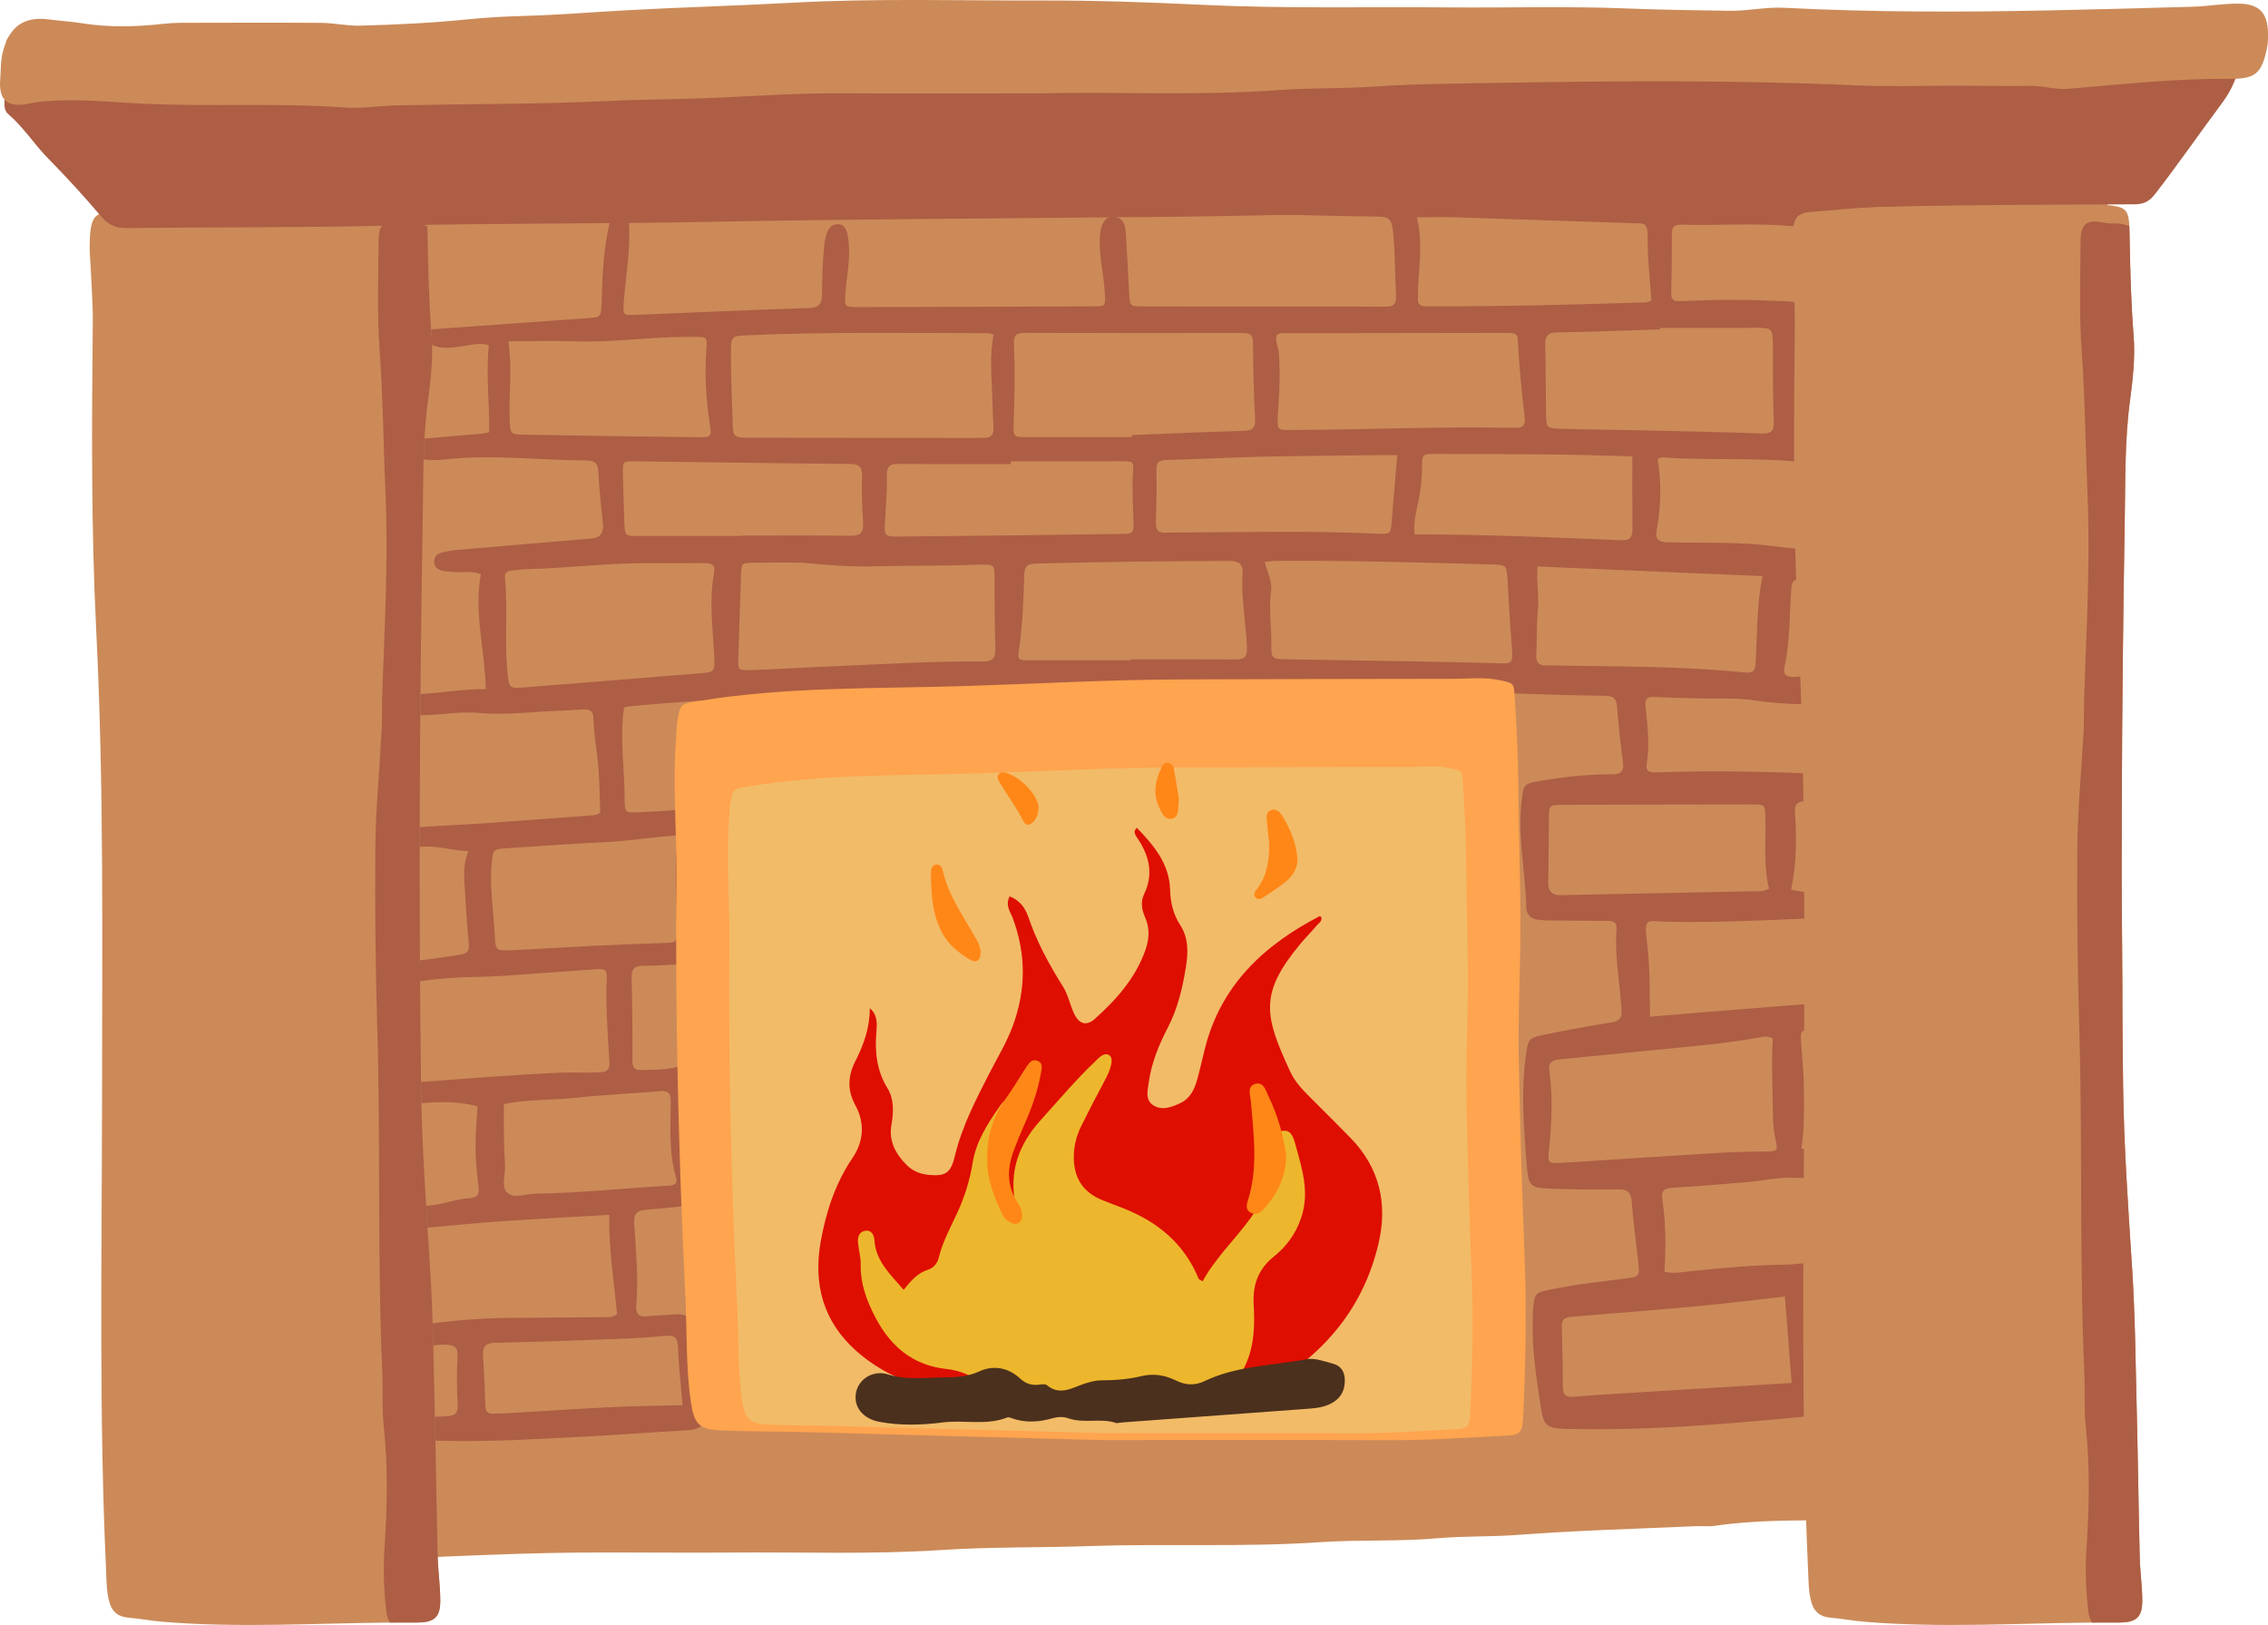 <?xml version="1.0" encoding="UTF-8"?><svg xmlns="http://www.w3.org/2000/svg" viewBox="0 0 862.17 617.64"><defs><style>.d{fill:#f2bb68;}.e{fill:#4b301d;}.f{fill:#cc8a58;}.g{fill:#de0e00;}.h{fill:#ffa44f;}.i{fill:#ad5e45;}.j{fill:#edb72d;}.k{fill:#ff8717;}</style></defs><g id="a"/><g id="b"><g id="c"><g><path class="f" d="M48.38,307.09c0-28.2,.79-56.43-.19-84.59-1.29-36.95-.85-73.89-.78-110.83,.02-10.16,.84-20.32,1.11-30.49,.07-2.77,.94-4.24,3.74-5.01,5.71-1.57,11.46-2.95,17.32-3.65,22.35-2.66,44.81-3.13,67.3-3.06,23.93,.07,47.89,.65,71.8-.26,22.49-.85,45.01-.23,67.45-1.48,16.82-.93,33.61-.44,50.4-1.19,57.31-2.58,114.65-1.11,171.96-.73,23.18,.15,46.43,.04,69.58,1.32,16.81,.93,33.64,.2,50.39,1.3,16.56,1.09,33.17,.36,49.67,1.53,13.73,.97,27.45,.38,41.15,1.2,8.24,.49,16.43,1.77,24.67,2.24,8.73,.5,17.47,.84,26.22-.27,11.49-1.46,23-2.93,34.63-2.09,5.78,.42,6.42,.95,6.31,6.89-.74,37.92,.4,75.83-.02,113.75-.21,18.72,.72,37.35,2.54,55.96,.07,.71,.09,1.42,.08,2.13-.32,20.14,1.06,40.23,1.82,60.33,1.26,33.39,1.91,66.79,.82,100.15-.72,22.01-.56,44.03-1.49,66-.43,10.16-1.02,20.32-.8,30.48,.16,7.31,1.07,14.59,1.17,21.93,.19,14.74-3.01,29.11-4.21,43.68-.19,2.3-1.21,3.47-3.54,3.44-.71,0-1.42,.04-2.13,.04-32.92,.04-65.8,1.73-98.72,2-14.79,.12-29.78-.06-44.57,2.12-2.56,.38-5.21,.05-7.81,.17-22.43,1.02-44.9,1.61-67.28,3.3-10.17,.77-20.35,.39-30.46,1.28-14.89,1.31-29.83,.48-44.67,1.49-29.12,1.99-58.25,.48-87.35,1.48-18.93,.65-37.91,.27-56.78,1.51-26.53,1.73-53.03,.72-79.55,.95-26.78,.23-53.58-.43-80.33,.46-17.47,.58-34.96,1.26-52.43,2.26-17.46,1-34.91-1.42-52.36-2.37-7.56-.41-15.16-.22-22.74-.32-1.89-.03-3.81,.05-5.68-.21-2.83-.39-4.26-1.8-4.9-4.99-1.54-7.71-1.35-15.54-2.15-23.28-2.1-20.2-2.92-40.53-4.85-60.75-2.73-28.56-1.94-57.22-3.08-85.82-1.44-36-.47-72-1.24-107.99Z"/><path class="i" d="M630.11,174.37c1.6,9.25,1.28,18.22-.31,27.13-.62,3.49,.59,4.49,4.04,4.6,13.26,.42,26.56-.29,39.76,1.43,11.77,1.53,23.6,1.9,35.44,2.32,1.89,.07,3.78,.31,5.65,.59,1.87,.27,3.05,1.48,3.12,3.32,.07,1.86-1.13,3.26-2.88,3.57-3.49,.62-7.03,1.03-10.56,1.31-6.37,.5-12.76,.99-19.15,1.19-2.88,.09-4.08,.84-4.28,3.99-.64,9.91-.45,19.9-2.56,29.68-.64,2.96,.83,3.92,3.42,3.8,3.54-.17,7.08-.56,10.63-.68,6.15-.22,12.31-.35,18.47-.42,1.39-.01,2.82,.32,4.19,.66,2.05,.5,3.36,1.83,3.39,4,.02,2.18-1.28,3.62-3.32,4.06-4.16,.88-8.34,1.96-12.56,2.24-11.8,.79-23.55,.88-35.37-.91-7.67-1.16-15.61-.6-23.42-.83-4.98-.14-9.95-.25-14.92-.5-2.33-.12-3.67,.58-3.41,3.12,.77,7.53,1.79,15.05,.48,22.64-.37,2.12,.93,2.98,2.94,2.91,.71-.03,1.42-.02,2.13-.05,21.81-.77,43.6-.16,65.38,.77,5.91,.25,11.8,.93,17.7,1.42,.71,.06,1.44,.09,2.1,.31,1.69,.55,3.05,1.59,2.97,3.5-.08,1.86-1.34,3.15-3.13,3.36-4.23,.51-8.48,.9-12.73,1.11-5.68,.28-11.37,.31-17.05,.51-2.37,.08-4.14,.83-3.94,3.78,.67,9.92,.69,19.82-1.46,29.88,8.32,1.81,16.38,1.29,24.36,1.7,2.59,.14,5.2,.33,7.74,.81,2,.38,3.57,1.73,3.36,3.94-.2,2.15-1.89,3.19-3.93,3.47-1.4,.19-2.83,.2-4.26,.24-24.86,.68-49.69,2.55-74.59,2.02-7.59-.16-8.65-2.02-7.42,8.02,1.12,9.18,1.01,18.38,1.1,28.07,5.45-.46,10.55-.91,15.66-1.31,17.47-1.39,34.94-2.86,52.43-4.1,4.71-.33,9.48-.06,14.2,.21,2.63,.15,5.59,.84,5.42,4.3-.14,2.88-2.74,3.65-5.18,3.89-6.6,.64-13.21,1.17-19.82,1.68-5.78,.44-5.62,.39-5.16,6.32,1.01,12.76,1.96,25.53,0,39.19,7.82-.35,15.21,.78,22.67,1.16,1.88,.09,3.83,.15,5.62,.66,1.67,.47,2.76,1.81,2.58,3.77-.14,1.57-.95,2.66-2.51,3.04-1.38,.34-2.77,.79-4.17,.84-8.99,.36-17.9,2.06-26.94,1.58-5.97-.31-11.78,1.13-17.67,1.62-9.44,.79-18.89,1.6-28.35,2.17-3.23,.2-4.61,.91-4.06,4.62,1.33,8.89,1.36,17.88,.79,27.29,3.63,.87,6.88,.11,10.04-.22,11.79-1.22,23.6-2.32,35.44-2.46,9.25-.11,18.29-2.97,27.6-1.75,2.1,.28,4.24,.45,6.29,.97,2.21,.56,3.98,1.98,3.92,4.43-.08,2.87-2.24,4.06-4.77,4.37-5.87,.71-11.76,1.28-17.65,1.92-1.15,.12-2.31,.29-3.7,.46,1.23,10.78,2.61,21.35,1.88,32-.23,3.38,1.91,3.41,4.09,3.08,6.6-.98,13.17-1.55,19.79-.3,1.16,.22,2.39,.21,3.48,.62,1.91,.7,3.23,2.06,3.12,4.25-.1,1.82-1.17,3.16-2.85,3.72-1.79,.59-3.66,1.05-5.53,1.23-37.97,3.69-75.89,8.07-114.14,7.49-1.42-.02-2.85,0-4.27-.04-7.78-.28-8.67-1.14-9.85-8.91-1.59-10.54-3.24-21.08-2.99-31.79,.04-1.65,0-3.32,.16-4.96,.62-5.9,.77-6.12,6.56-7.33,9.28-1.95,18.71-2.95,28.11-4.14,5.88-.74,5.9-.84,5.28-6.55-.81-7.53-1.89-15.05-2.45-22.6-.26-3.59-1.44-4.84-5.12-4.77-8.53,.15-17.06,0-25.59-.28-7.98-.26-8.56-1.04-9.22-9.17-1.12-13.71-2.22-27.41-.34-41.13,.94-6.89,.91-7.01,7.92-8.42,8.12-1.64,16.27-3.19,24.45-4.46,3.26-.5,4.26-1.59,4.02-5.02-.7-10.15-2.67-20.24-1.9-30.47,.2-2.68-1.34-3.14-3.52-3.14-6.4,0-12.8-.04-19.2-.1-2.37-.03-4.76-.01-7.1-.31-2.62-.33-4.42-1.88-4.49-4.65-.31-13.48-3.39-26.83-1.79-40.39,.77-6.58,.75-6.66,7.59-7.83,8.89-1.52,17.86-2.42,26.87-2.43,3.57,0,4.52-1.26,4.08-4.64-.92-7.04-1.69-14.11-2.27-21.19-.25-3-1.45-3.97-4.42-4-35.78-.4-71.51-2.93-107.31-2.83-55.43,.16-110.87-.28-166.28,1.59-32.18,1.08-64.38,2.14-96.47,5.14-1.18,.11-2.37,.15-3.01,.71-1.65,11.59,.21,22.88,.25,34.2,.02,5.66,.08,5.71,5.97,5.45,4.5-.2,8.99-.52,13.48-.83,5.57-.38,5.5-.32,7.81,4.93,2.54,5.78,3.19,11.91,3.39,18.05,.32,9.93,1.08,19.9-.59,29.79-.9,5.31-1.29,5.57-6.85,5.77-5.45,.2-10.89,.66-16.33,.67-3.54,0-4.31,1.54-4.23,4.79,.28,10.42,.4,20.85,.31,31.28-.03,3.04,1.26,3.63,3.79,3.53,4.26-.18,8.59,.06,12.72-1.1,3.42-.96,4.72,.63,5.68,3.45,1.53,4.53,2.22,9.22,2.74,13.92,1,9.18,1.7,18.4,1.67,27.65-.02,6.05-1.02,7.12-7.4,7.87-4.7,.55-9.43,.89-14.15,1.33-2.95,.27-4.56,1.17-4.37,4.84,.56,10.39,1.71,20.79,.78,31.23-.29,3.29,.7,4.89,4.36,4.39,3.28-.45,6.63-.28,9.92-.66,4.76-.55,7.91,1.65,9.44,5.8,3.93,10.67,4.41,21.73,2.75,32.89-.52,3.49-2.78,5.09-6.46,5.29-13.25,.71-26.47,1.78-39.72,2.45-17.75,.89-35.49,2.01-53.28,1.6-3.54-.08-7.12,.07-10.51-1.35-1.88-.79-3.41-1.96-3.11-4.18,.3-2.22,2.02-3.04,4.1-3.18,3.55-.24,7.09-.51,10.64-.68,2.78-.13,4.18-.96,3.99-4.26-.35-6.14-.41-12.33-.06-18.47,.21-3.75-1.45-4.29-4.53-4.45-2.67-.14-5.16,.57-7.74,.8-2.73,.24-5.39,.23-6.37-3-.76-2.49,1.29-4.79,5.25-5.35,10.76-1.53,21.57-2.53,32.46-2.6,12.56-.07,25.12-.2,37.68-.32,1.17-.01,2.38,.11,3.92-1.16-1.18-12.21-3.22-24.76-3-37.7-14.47,.85-28.17,1.56-41.85,2.5-8.98,.62-17.93,1.57-26.89,2.35-1.18,.1-2.36,.12-3.54,.1-1.87-.03-3.23-.96-3.68-2.76-.54-2.18,.65-3.66,2.53-4.5,1.28-.57,2.7-1.1,4.08-1.16,5.49-.24,10.6-2.52,16.04-2.83,3.08-.18,4.06-1.38,3.64-4.42-.9-6.58-1.35-13.21-1.07-19.85,.15-3.52,.46-7.04,.7-10.68-7.54-2.04-15-1.78-22.52-1.08-5.23,.49-7.2-.6-7.26-3.33-.06-2.78,2.04-4.39,6.77-4.74,17.95-1.31,35.9-2.82,53.87-3.62,5.14-.23,10.36,.14,15.56-.15,2.49-.14,3.91-.82,3.71-3.79-.7-10.88-1.49-21.76-1.02-32.67,.12-2.88-1.65-2.91-3.68-2.76-8.51,.62-17.01,1.25-25.52,1.82-6.15,.42-12.29,1-18.45,1.08-8.78,.12-17.5,.65-26.17,2.14-4.71,.81-7.29-.32-7.7-2.87-.42-2.61,1.71-4.39,6.5-4.98,6.35-.79,12.68-1.65,19-2.62,3.63-.55,3.87-1.91,3.52-5.11-.84-7.53-1.14-15.12-1.62-22.68-.24-3.77-.12-7.53,1.48-11.61-7.72-.39-14.51-3.08-21.61-1-.22,.07-.47,.07-.71,.08-4.65,.35-7.28-.84-7.56-3.43-.26-2.49,1.91-4.15,6.88-4.52,9.92-.73,19.87-1.12,29.8-1.8,13.23-.9,26.46-1.95,39.69-2.94,1.18-.09,2.39-.01,3.67-1.1-.28-6.52-.22-13.39-.99-20.16-.59-5.17-1.47-10.32-1.59-15.53-.06-2.87-1.35-3.65-3.99-3.47-6.62,.44-13.26,.62-19.87,1.1-6.63,.48-13.25,.76-19.88,.2-6.42-.54-12.77,.5-19.15,.78-5.97,.26-7.86-.44-8.11-3.32-.27-3.11,1.99-4.49,7.99-4.85,7.29-.44,14.48-1.79,22.08-1.64-.35-15.08-4.57-29.24-1.88-43.67-3.52-1.5-6.88-.55-10.13-.86-1.64-.16-3.33-.13-4.89-.58-1.68-.49-2.85-1.73-2.7-3.69,.12-1.59,1.13-2.64,2.58-3.03,1.82-.49,3.69-.88,5.56-1.04,17.23-1.5,34.46-2.94,51.7-4.39q4.79-.4,4.3-5.51c-.62-6.6-1.47-13.2-1.75-19.82-.15-3.53-1.58-4.34-4.76-4.35-17.98-.06-35.95-2.44-53.96-.31-2.33,.28-4.75,.23-7.09-.02-2.6-.27-4.62-1.73-4.47-4.57,.14-2.63,2.3-3.25,4.61-3.44,7.08-.58,14.16-1.2,21.24-1.83,.91-.08,1.81-.31,2.92-.51,.2-11.04-1.32-21.9-.11-33.06-3.4-1.23-6.81-.09-10.22,.35-3.29,.42-6.6,1.07-9.86,.04-2.17-.68-3.93-2.04-3.46-4.63,.39-2.18,2.39-1.89,4.01-2.01,18.89-1.36,37.78-2.72,56.68-4.06,5.37-.38,5.53-.36,5.69-5.73,.31-10.42,.68-20.82,3.17-30.9-2.5-1.59-4.92-.77-7.22-.76-15.88,.07-31.75,.24-47.63,.33-1.88,.01-3.8-.12-5.61-.55-1.12-.26-1.96-1.35-2.01-2.66-.05-1.31,.66-2.36,1.84-2.74,1.79-.56,3.66-.96,5.52-1.22,14.12-2,28.37-1.76,42.56-2.47,40.7-2.03,81.42-4.6,122.19-4,45.27,.67,90.54,.58,135.8,1.29,44.08,.69,88.17,1.14,132.21,2.89,29.64,1.18,59.24,.14,88.85,.79,6.17,.14,12.31,.43,18.43,1.26,1.4,.19,2.87,.32,4.13,.87,1.59,.7,2.62,2.09,2.5,3.95-.1,1.51-.95,2.79-2.33,3.33-1.52,.59-3.18,.87-4.8,1.14-11.8,1.96-23.63,1.17-35.45,.14-13.97-1.22-27.95-.11-41.93-.51-2.44-.07-3.35,.92-3.35,3.34,.01,7.58-.05,15.17-.24,22.74-.06,2.18,.76,3.03,2.8,2.98,1.42-.04,2.84-.06,4.26-.12,24.44-1.17,48.76,.68,73.07,2.92,.94,.09,1.9,.1,2.83,.25,2.14,.35,4.47,.66,4.38,3.59-.09,2.81-2.46,3.4-4.51,3.64-9.87,1.16-19.72,2.62-29.74,1.58-4.62-.48-4.81-.24-4.69,4.39,.26,9.74-.66,19.41-1.13,29.12-.29,5.93,.15,6.36,6.18,6.11,4.26-.18,8.51-.73,12.76-.68,4.25,.05,8.5,.6,12.75,.99,2.59,.24,4.8,1.34,4.81,4.22,.01,2.87-2.24,4.03-4.76,4.35-8.94,1.13-17.91,2.37-26.91,1.17-18.39-2.44-36.93-.75-55.36-2.18-.42-.03-.86,.27-1.98,.64ZM238.98,83.17c.96,10.88-1.09,21.36-1.87,31.92-.34,4.64-.26,4.76,4.5,4.58,22.01-.86,44.02-1.88,66.03-2.61,3.83-.13,4.81-1.67,4.85-5.13,.06-6.15,.21-12.33,.81-18.44,.58-5.9,2.32-8.21,5.11-8.27,2.84-.06,3.98,2.35,4.33,8.48,.34,5.97-.94,11.79-1.34,17.69-.35,5.22-.3,5.35,4.58,5.34,29.85-.06,59.7-.16,89.55-.3,4.91-.02,4.73-.13,4.45-5.22-.41-7.33-2.4-14.53-1.82-21.91,.37-4.69,2.54-7.43,5.46-6.95,4,.65,4.22,3.96,4.41,7.08,.45,7.33,.84,14.66,1.22,21.99,.26,4.91,.24,5.03,5.25,5.04,17.77,.06,35.53,.03,53.3,.04,12.79,0,25.59-.05,38.38,.07,3.14,.03,4.74-.53,4.52-4.28-.48-8.27-.3-16.55-1.21-24.82-.43-3.9-1.63-5.1-5.52-5.14-19.19-.22-38.37-.89-57.55-1.1-37.9-.41-75.79-.43-113.69-1.07-36.96-.63-73.88,1.19-110.81,2.51-.9,.03-1.8,.32-2.95,.53Zm138.74,43.95c-.82-.19-1.5-.48-2.19-.48-30.54,0-61.08-.56-91.6,.81-5.66,.25-6.01,.34-6.06,6.05-.08,8.75,.37,17.52,.62,26.27,.19,6.48,.21,6.59,6.64,6.61,28.66,.06,57.32,.05,85.99,.07,.95,0,1.9-.11,2.84-.05,2.76,.17,3.83-1.18,3.69-3.83-.2-4.02-.3-8.05-.45-12.07-.29-7.78-1.06-15.57,.52-23.37Zm-72.98,86.74c-4.7,0-11.32-.07-17.94,.02-5.04,.07-5,.17-5.14,5.22-.3,10.38-.63,20.75-.98,31.13-.15,4.39-.07,4.66,4.84,4.48,9.68-.35,19.36-.97,29.04-1.36,19.6-.79,39.19-2.1,58.83-1.9,3.58,.04,5.1-1.02,4.99-4.79-.28-9.69-.33-19.38-.35-29.07,0-2.14-.83-3-2.87-2.95-1.42,.03-2.84-.06-4.26,0-12.72,.54-25.46,.29-38.18,.62-8.54,.22-17.38-.34-27.98-1.39Zm125.47-47.7c0-.27,0-.53,0-.8,14.19-.55,28.38-1.21,42.58-1.59,3.42-.09,4.48-1.14,4.32-4.58-.47-9.69-.75-19.4-.8-29.1-.02-3.04-1.31-3.5-3.82-3.5-27.7,.03-55.4,.04-83.11-.06-3.14-.01-4.08,1.07-3.94,4.12,.46,10.17,.27,20.35-.1,30.53-.18,4.9,.02,4.95,5.11,4.96,13.25,.03,26.51,0,39.76,0Zm243.72,228.59c-2.06-1.12-3.46-.72-4.83-.47-10.25,1.89-20.6,2.94-30.97,3.94-14.83,1.43-29.65,2.94-44.48,4.36-2.81,.27-5.21,.57-4.68,4.43,1.37,10.15,.92,20.3-.18,30.46-.49,4.56-.22,4.78,4.51,4.53,11.58-.63,23.14-1.54,34.71-2.2,14.41-.82,28.8-2.14,43.26-2.12,4.37,0,4.65-.35,3.7-4.46-.98-4.22-.99-8.45-1.06-12.7-.14-8.72-.53-17.43,.02-25.77ZM245.4,214.05c-14.96-.03-29.82,1.95-44.74,2.26-2.13,.04-4.25,.37-6.37,.57-1.7,.16-2.52,1.03-2.34,2.79,1.16,11.78-.23,23.63,.94,35.43,.66,6.65,.48,6.67,6.97,6.15,21.96-1.76,43.91-3.54,65.87-5.29,5.94-.47,6.07-.45,5.76-6.83-.5-10.4-2.03-20.78-.06-31.17,.65-3.45-1.17-3.96-3.99-3.92-7.34,.09-14.69,.03-22.04,.03Zm235.4-.48c.94,3.89,2.91,7.47,2.4,11.2-.91,6.65,.15,13.21,.09,19.81-.05,5.93,.1,5.92,6.33,6.02,15.13,.24,30.26,.48,45.38,.75,11.11,.2,22.22,.41,33.33,.7,6.41,.17,6.99,.71,6.38-6.25-.75-8.47-1.09-16.97-1.64-25.46-.36-5.54-.38-5.65-6.17-5.8-27.18-.74-54.36-1.54-81.55-1.35-1.39,0-2.78,.22-4.55,.37Zm4.48-86.22c-.58,2.66,.92,5.07,.96,7.67,.04,2.84,.26,5.68,.21,8.51-.08,4.02-.25,8.05-.53,12.06-.61,8.89-.9,7.81,7.74,7.82,.24,0,.47,0,.71,0,26.27-.15,52.53-1.32,78.81-.81,.95,.02,1.9-.07,2.84-.01,3.21,.2,3.91-1.23,3.55-4.31-1.02-8.69-1.91-17.4-2.42-26.13-.32-5.39,.45-5.62-6.1-5.61-26.98,.06-53.97,.07-80.95,.12-1.62,0-3.32-.35-4.82,.7Zm145.77-2.72v.57c-13,.41-25.99,.96-38.99,1.14-3.92,.05-4.73,1.65-4.64,5.1,.24,8.75,.15,17.5,.32,26.25,.1,4.89,.21,5.1,5.33,5.27,9.69,.33,19.39,.35,29.08,.57,15.84,.36,31.68,.65,47.51,1.23,3.85,.14,4.76-1.07,4.62-4.76-.35-9.21-.31-18.44-.33-27.66-.02-7.8,.04-7.75-7.43-7.72-11.82,.04-23.64,.01-35.46,.01Zm-201.15,126.35c0-.12,0-.25,0-.37,13.26,0,26.53-.06,39.79,.05,3.31,.03,4.43-.89,4.32-4.48-.3-9.45-2.29-18.8-1.65-28.29,.25-3.71-1.74-4.69-5.25-4.68-24.39,.1-48.78,.31-73.16,1.02-3.12,.09-4.48,.63-4.59,4.31-.28,9.45-.6,18.91-2,28.3-.6,4.04-.34,4.14,4.17,4.14,12.79,0,25.58,0,38.37,0Zm240.07-32c-28.91-1.24-56.99-2.44-85.49-3.67-.47,5.96,.68,11.56,.11,17.18-.55,5.4-.27,10.88-.57,16.32-.17,3.14,1.13,4.33,4.12,4.11,.94-.07,1.89,.02,2.84,.03,24.16,.42,48.34,.21,72.43,2.66,3.3,.34,3.86-.99,4.01-3.97,.56-10.61,.36-21.28,2.55-32.66Zm-131.36-136.4c2.58,10.41,.48,20.22,.38,30.07,0,.24,.02,.47,0,.71-.11,2.04,.79,3.09,2.89,3.04,1.18-.03,2.36,0,3.55,0,25.77,.09,51.53-.57,77.29-1.39,1.63-.05,3.32,.24,5.06-.75-.52-7.87-1.51-15.85-1.42-23.81,.08-6.17-1.51-5.48-5.42-5.61-22.44-.72-44.88-1.52-67.33-2.23-4.69-.15-9.39-.02-15-.02Zm-345.35,47.13c1.55,10.36,.13,20.06,.51,29.74,.22,5.47,.16,5.66,5.47,5.76,22.01,.4,44.02,.72,66.03,.97,5.14,.06,5.34-.18,4.54-5.21-1.49-9.4-1.96-18.81-1.29-28.3,.33-4.59,.25-4.6-4.39-4.64-.95,0-1.89,.05-2.84,.05-13.95-.07-27.8,2.08-41.77,1.68-8.5-.24-17.01-.05-26.27-.05Zm479.22,208.03c-2.07-8.31-1.21-16.62-1.36-24.87-.14-7.77,.55-7.1-7.46-7.09-4.97,0-9.94,0-14.91,.01-18.23,.04-36.46,.04-54.68,.13-5.29,.03-5.24,.14-5.27,5.55-.04,8.05-.15,16.09-.23,24.14q-.05,4.73,4.57,4.64c24.37-.49,48.75-.96,73.12-1.48,1.85-.04,3.79,.39,6.23-1.02Zm-415.19-20.2c-9.92,.71-18.8,2.2-27.81,2.6-12.31,.55-24.59,1.49-36.89,2.3-5.03,.33-5.14,.37-5.66,5.71-.9,9.26,.75,18.43,1.17,27.64,.25,5.51,.54,5.64,6.43,5.38,10.65-.48,21.29-1.2,31.94-1.72,9-.44,18-.77,27-1.06,2.36-.08,4.07-.19,3.93-3.4-.54-12.28-.84-24.58-.12-37.45Zm423.8,208.12c-.88-11.24-1.71-22-2.56-32.85-10.75,1.21-20.8,2.5-30.89,3.44-16.73,1.55-33.47,2.93-50.22,4.25-2.63,.21-3.81,.99-3.71,3.79,.25,7.57,.39,15.14,.39,22.71,0,3,.95,4.19,4.13,3.91,7.54-.67,15.1-1.08,22.66-1.55,19.81-1.23,39.62-2.44,60.2-3.7ZM384.27,175.35v1.05c-14.2,0-28.39,.07-42.59-.06-3.24-.03-4.62,.7-4.54,4.32,.12,5.66-.33,11.34-.68,17.01-.38,6.1-.45,6.32,5.85,6.27,27.92-.25,55.83-.6,83.74-.99,4.92-.07,5-.24,4.82-5.42-.2-5.91-.58-11.81-.19-17.73,.3-4.53,.2-4.47-4.55-4.46-13.95,.04-27.91,.01-41.86,.01Zm146.89-2.35c-3.21,0-5.53-.03-7.86,0-14.69,.19-29.38,.28-44.06,.61-11.84,.27-23.67,.91-35.51,1.24-2.81,.08-4.25,.59-4.14,3.95,.22,6.62,0,13.26-.2,19.89-.08,2.75,1.05,3.93,3.73,3.79,1.18-.06,2.37-.06,3.55-.06,25.58-.12,51.17-.78,76.75,.42,5.17,.24,5.21,.14,5.63-4.75,.7-8.01,1.35-16.03,2.1-25.09Zm6.61,30.14c26.58-.07,52.56,1.15,78.55,2.19,3.79,.15,4.28-1.59,4.25-4.65-.1-8.9-.04-17.8-.04-27.22-10.1-.25-19.52-.59-28.95-.69-15.38-.17-30.77-.23-46.15-.22-4.81,0-4.85,.17-4.84,5.21,0,3.8-.46,7.51-1.1,11.27-.74,4.38-2.33,8.7-1.73,14.12Zm-255.6,.58v-.15c13.7,0,27.41-.1,41.12,.07,3.73,.05,5.04-1.21,4.82-4.9-.35-5.89-.63-11.82-.41-17.71,.15-3.94-1.44-4.66-4.93-4.69-27.17-.24-54.35-.66-81.52-1-4.47-.05-4.54,.02-4.45,4.9,.12,6.14,.34,12.28,.56,18.42,.18,5.04,.21,5.05,5.12,5.05,13.23,0,26.46,0,39.7,0Zm-90.62,215.95c0,4.37-.05,8.14,.01,11.91,.07,3.78,.18,7.57,.42,11.35,.22,3.51-1.54,8,.71,10.27,2.56,2.59,7.14,.55,10.81,.5,16.81-.22,33.53-2.06,50.3-3.01,2.08-.12,4.02-.4,3.19-3.17-2.83-9.49-2.09-19.23-2-28.9,.03-3.07-.92-4.15-4.12-3.87-10.6,.94-21.25,1.34-31.83,2.5-9.14,1-18.42,.5-27.49,2.43Zm67.93,114.47c-.65-7.8-1.49-15.05-1.77-22.33-.14-3.62-1.51-4.36-4.77-4.05-5.89,.57-11.81,.92-17.72,1.14-15.62,.59-31.25,1.17-46.88,1.49-3.79,.08-4.97,1.44-4.72,5.03,.44,6.38,.65,12.77,.91,19.16,.08,2.12,1.13,2.9,3.16,2.76,1.65-.11,3.32-.08,4.97-.17,13.47-.79,26.94-1.7,40.42-2.36,8.71-.42,17.44-.46,26.4-.68Z"/><g><path class="f" d="M167.37,608.4c-.01,6.16-2.09,8.35-8.9,8.31-3.4-.02-6.81-.01-10.21,.02-28.77,.26-57.55,2.08-86.31-.29-4.42-.37-8.8-1.19-13.22-1.58-3.96-.35-6.08-2.3-7.07-5.63-1.24-4.18-1.15-8.45-1.35-12.7-2.73-59.46-1.59-118.95-1.52-178.42,0-59.48,.77-119.02-2.21-178.42-1.96-39.12-1.69-78.16-1.31-117.24,.06-7.1-.53-14.21-.83-21.31-.1-2.37-.38-4.74-.36-7.11,.09-14.82,2.81-12.94,13.59-13.97,32.88-3.14,65.85-2.69,98.82-2.57,.79,0,1.57,.06,2.35,.11,11.64,.69,13.25,.8,13.61,8.42,.06,1.3,.09,2.82,.12,4.61,.22,12.31,.53,24.61,1.51,36.91,.65,8.19-.28,16.59-1.39,24.79-2.03,15.12-1.71,30.3-1.98,45.43-1.22,71.56-1.56,143.13-.63,214.69,.3,23.19,1.93,46.37,3.43,69.54,1.16,17.96,1.31,35.98,1.76,53.98,.46,18.72,.69,37.43,1.14,56.14,.14,5.43,.97,10.86,.96,16.29Z"/><path class="i" d="M167.37,608.4c-.01,6.16-2.09,8.35-8.9,8.31-3.4-.02-6.81-.01-10.21,.02-.72-1.19-1.2-2.56-1.38-4.06-.95-7.94-1.27-15.85-.73-23.98,1.03-15.54,1.39-31.19-.29-46.81-.71-6.57-.23-13.25-.52-19.88-1.93-43.78-.63-87.62-1.93-131.39-.67-22.73-.91-45.42-.73-68.13,.12-14.86,1.59-29.71,2.38-44.57,.2-3.78,.08-7.58,.19-11.37,.78-26.26,2.45-52.52,1.29-78.79-.8-18.18-.9-36.36-2.22-54.54-1-13.91-.49-27.94-.4-41.92,.04-6.24,2.42-7.93,8.5-6.72,1.17,.23,2.24,.41,3.45,.36,2.58-.09,4.78,.26,6.57,1.09,.06,1.3,.09,2.82,.12,4.61,.22,12.31,.53,24.61,1.51,36.91,.65,8.19-.28,16.59-1.39,24.79-2.03,15.12-1.71,30.3-1.98,45.43-1.22,71.56-1.56,143.13-.63,214.69,.3,23.19,1.93,46.37,3.43,69.54,1.16,17.96,1.31,35.98,1.76,53.98,.46,18.72,.69,37.43,1.14,56.14,.14,5.43,.97,10.86,.96,16.29Z"/></g><g><path class="f" d="M814.38,608.4c-.01,6.16-2.09,8.35-8.9,8.31-3.4-.02-6.81-.01-10.21,.02-28.77,.26-57.55,2.08-86.31-.29-4.42-.37-8.8-1.19-13.22-1.58-3.96-.35-6.08-2.3-7.07-5.63-1.24-4.18-1.15-8.45-1.35-12.7-2.73-59.46-1.59-118.95-1.52-178.42,0-59.48,.77-119.02-2.21-178.42-1.96-39.12-1.69-78.16-1.31-117.24,.06-7.1-.53-14.21-.83-21.31-.1-2.37-.38-4.74-.36-7.11,.09-14.82,2.81-12.94,13.59-13.97,32.88-3.14,65.85-2.69,98.82-2.57,.79,0,1.57,.06,2.35,.11,11.64,.69,13.25,.8,13.61,8.42,.06,1.3,.09,2.82,.12,4.61,.22,12.31,.53,24.61,1.51,36.91,.65,8.19-.28,16.59-1.39,24.79-2.03,15.12-1.71,30.3-1.98,45.43-1.22,71.56-1.56,143.13-.63,214.69,.3,23.19,1.93,46.37,3.43,69.54,1.16,17.96,1.31,35.98,1.76,53.98,.46,18.72,.69,37.43,1.14,56.14,.14,5.43,.97,10.86,.96,16.29Z"/><path class="i" d="M814.38,608.4c-.01,6.16-2.09,8.35-8.9,8.31-3.4-.02-6.81-.01-10.21,.02-.72-1.19-1.2-2.56-1.38-4.06-.95-7.94-1.27-15.85-.73-23.98,1.03-15.54,1.39-31.19-.29-46.81-.71-6.57-.23-13.25-.52-19.88-1.93-43.78-.63-87.62-1.93-131.39-.67-22.73-.91-45.42-.73-68.13,.12-14.86,1.59-29.71,2.38-44.57,.2-3.78,.08-7.58,.19-11.37,.78-26.26,2.45-52.52,1.29-78.79-.8-18.18-.9-36.36-2.22-54.54-1-13.91-.49-27.94-.4-41.92,.04-6.24,2.42-7.93,8.5-6.72,1.17,.23,2.24,.41,3.45,.36,2.58-.09,4.78,.26,6.57,1.09,.06,1.3,.09,2.82,.12,4.61,.22,12.31,.53,24.61,1.51,36.91,.65,8.19-.28,16.59-1.39,24.79-2.03,15.12-1.71,30.3-1.98,45.43-1.22,71.56-1.56,143.13-.63,214.69,.3,23.19,1.93,46.37,3.43,69.54,1.16,17.96,1.31,35.98,1.76,53.98,.46,18.72,.69,37.43,1.14,56.14,.14,5.43,.97,10.86,.96,16.29Z"/></g><g><path class="h" d="M419.74,547.39c-40.79-1.09-78.68-2.12-116.58-3.11-9.71-.25-19.43-.11-29.13-.59-8.26-.4-10.15-2.42-11.37-10.64-1.99-13.4-1.46-26.96-2.12-40.43-2.59-53.02-3.89-106.08-3.42-159.17,.16-18-1.51-36-.04-54,.15-1.89,.13-3.8,.45-5.66,1.12-6.48,1.36-6.24,8.07-7.34,33.58-5.5,67.48-4.64,101.3-5.69,27.22-.85,54.42-2.41,81.66-2.51,34.6-.13,69.19-.18,103.79-.23,5.9,0,11.81-.76,17.71,.51,5.32,1.14,5.4,.97,5.75,6.14,.82,12.29,1.32,24.59,1.43,36.91,.15,15.63,.64,31.26,.75,46.89,.12,18.47-1.01,36.92-.62,55.41,.52,24.4,1.18,48.78,2.18,73.16,.82,19.9,.42,39.8-.43,59.69-.06,1.42-.22,2.83-.29,4.25-.16,3.15-1.69,4.46-4.94,4.62-15.14,.76-30.25,1.87-45.43,1.81-37.2-.13-74.4-.04-108.72-.04Z"/><path class="d" d="M419.56,544.73c-35.69-.96-68.85-1.86-102.01-2.72-8.49-.22-17-.1-25.49-.52-7.23-.35-8.88-2.12-9.95-9.31-1.74-11.73-1.28-23.59-1.86-35.38-2.26-46.4-3.4-92.83-3-139.28,.14-15.75-1.32-31.5-.03-47.25,.13-1.65,.11-3.33,.39-4.95,.98-5.67,1.19-5.46,7.06-6.42,29.38-4.82,59.05-4.06,88.65-4.98,23.82-.74,47.62-2.11,71.46-2.2,30.27-.12,60.55-.16,90.82-.2,5.17,0,10.33-.66,15.5,.45,4.66,1,4.73,.85,5.03,5.38,.72,10.75,1.15,21.52,1.25,32.3,.13,13.68,.56,27.35,.65,41.03,.1,16.16-.89,32.31-.54,48.49,.46,21.35,1.03,42.69,1.91,64.02,.72,17.42,.37,34.83-.38,52.23-.05,1.24-.19,2.48-.25,3.72-.14,2.76-1.48,3.9-4.33,4.05-13.25,.67-26.47,1.63-39.76,1.59-32.55-.12-65.11-.04-95.14-.04Z"/><g><path class="g" d="M502.28,348.53c.43,1.68-1.05,2.42-1.86,3.39-1.97,2.36-4.18,4.53-6.14,6.89-15.71,18.95-13.64,27.28-3.76,48.61,1.89,4.07,5.16,7.34,8.38,10.52,4.88,4.84,9.73,9.7,14.53,14.62,11.07,11.34,14.13,25.07,10.62,40.05-6.06,25.85-22.21,43.8-45.26,56.28-8.62,4.67-17.59,6.51-27.2,6.74-23.45,.54-46.9,.57-70.35,.16-11.04-.19-21.3-3.26-30.85-8.83-1.4-.82-3.13-1.05-4.69-1.6-7.45-2.65-14.15-6.54-20.09-11.78-12.77-11.26-16.5-25.66-13.6-41.78,2.01-11.17,5.51-21.99,12.03-31.6,4.35-6.42,4.79-13.38,1.08-20.19-3.16-5.8-2.76-11.24,.14-16.89,3.16-6.16,5.38-12.61,5.39-19.91,3.13,2.68,2.72,6.17,2.48,9.26-.6,7.51,.16,14.53,4.23,21.16,2.57,4.18,2.36,9.07,1.52,13.84-1.1,6.22,1.55,11.08,5.74,15.3,2.25,2.26,5.04,3.46,8.22,3.78,6.77,.67,8.59-.67,10.21-7.39,2.69-11.16,7.96-21.24,13.14-31.36,3.02-5.89,6.49-11.52,8.8-17.8,5.06-13.71,5.13-27.26,.03-40.96-.91-2.44-3-4.9-1.2-8.33,3.77,1.45,5.9,4.37,7.01,7.63,3.23,9.49,7.91,18.17,13.23,26.61,1.86,2.95,2.62,6.57,4.02,9.83,1.88,4.38,4.79,5.48,8.17,2.45,8.15-7.32,15.38-15.43,19.14-26.04,1.48-4.18,1.77-8.3-.06-12.45-1.29-2.92-1.85-5.89-.39-8.92,3.57-7.41,2.04-14.25-2.26-20.81-.64-.97-1.47-1.9-1.34-3.19,.02-.2,.25-.39,.8-1.2,6.54,6.78,12.36,13.65,12.66,23.54,.15,4.86,1.15,9.3,3.84,13.43,3.18,4.87,3.06,10.42,2.2,15.84-1.26,7.95-3.09,15.77-6.84,23.04-3.37,6.53-6.23,13.32-7.27,20.67-.45,3.21-1.57,7.05,1.87,9.09,3.28,1.94,6.9,.59,10.18-.99,3.76-1.82,5.32-5.27,6.35-8.98,1.08-3.87,1.93-7.8,2.91-11.7,6.07-24.1,22.41-39.31,43.59-50.31,.12-.06,.4,.17,.65,.29Z"/><path class="j" d="M457.18,487.01c4.88-8.92,12.33-15.88,18.24-24.04,5.54-7.65,9.23-15.97,8.58-25.71-.02-.24,0-.47,0-.71-.09-3.01,.32-6.26,3.71-6.73,3.14-.44,4.04,2.65,4.74,5.22,2.49,9.09,5.46,18.01,2.22,27.72-2.05,6.16-5.6,10.98-10.44,14.87-5.9,4.75-8.06,10.67-7.65,18.07,.42,7.56,.32,15.07-2.77,22.33-2.77,6.51-7.02,11.12-13.73,13.4-4.27,1.45-8.68,2.33-13.14,2.75-15.72,1.48-31.58,1.62-47.15,4.64-5.23,1.02-9.72-.32-13.87-3.55-4.09-3.19-8.68-5.69-12.6-9.15-3.82-3.37-8.51-5.22-13.5-5.77-15.33-1.67-23.82-11.46-29.41-24.57-2.04-4.77-3.33-9.82-3.22-15.17,.06-2.79-.81-5.59-1.04-8.41-.16-1.99,.4-3.97,2.69-4.37,2.57-.46,3.44,1.8,3.56,3.53,.52,8.08,6.05,12.97,11.12,18.9,2.75-3.47,5.36-6.43,9.33-7.68,2.16-.68,3.52-2.48,4.04-4.64,1.47-6.05,4.48-11.43,7.04-17.02,2.77-6.03,4.77-12.35,5.81-18.91,1.32-8.23,5.72-14.93,10.33-21.57,1.3-1.88,2.82-3.48,5.24-1.97,2.18,1.36,1.03,3.3,.45,5.07-3.17,9.74-4.79,19.72-4.61,29.98,.03,1.66-.05,3.36,.31,4.95,.45,2.03,1.04,4.9,3.6,4.47,3.4-.58,1.4-3.3,1-5.16-2.63-12.4,1.24-22.85,9.51-31.98,6.83-7.54,13.35-15.36,20.76-22.36,.85-.81,1.66-1.74,2.66-2.3,2.04-1.15,3.88,.09,3.57,2.49-.36,2.83-1.67,5.36-3.03,7.88-2.92,5.42-5.72,10.9-8.46,16.41-1.92,3.85-2.94,7.9-2.87,12.3,.11,7.75,3.63,13,10.75,15.9,2.63,1.07,5.29,2.06,7.93,3.09,13.12,5.13,23.26,13.44,28.75,26.77,.14,.34,.71,.49,1.53,1.03Z"/><path class="e" d="M424.46,540.94c-5.72-2.12-12.3,.31-18.51-1.9-1.68-.6-3.87-.54-5.61-.03-5.39,1.56-10.67,1.93-16-.04-.43-.16-1-.37-1.38-.22-7.98,3.2-16.39,.86-24.56,1.91-7.98,1.03-16.04,1.26-24.03-.21-6.43-1.18-10.04-5.78-8.94-11.23,1-4.99,6.38-8.63,12.18-6.8,7.08,2.22,14.02,1.18,21.05,1.13,4.71-.03,9.14-.22,13.68-2.32,5.2-2.41,10.94-1.43,15.24,2.57,2.4,2.23,4.64,2.87,7.6,2.49,.92-.12,2.19-.29,2.78,.2,5.04,4.2,9.64,.93,14.4-.59,2.01-.64,4.15-1.24,6.22-1.24,5.22,0,10.35-.4,15.43-1.62,4.55-1.09,8.93-.35,13.07,1.71,3.63,1.81,7.24,1.93,10.89,.18,12.2-5.86,25.7-5.8,38.63-8.28,3.22-.62,6.93,.83,10.31,1.74,2.75,.74,4.21,2.91,4.31,5.85,.12,3.56-1.07,6.56-4.08,8.55-2.83,1.88-6.14,2.4-9.47,2.64-23.55,1.75-47.11,3.47-70.66,5.2-.71,.05-1.41,.16-2.57,.3Z"/><path class="k" d="M375.27,440.65c-.19-8.61,2.17-16.36,7.24-23.34,2.78-3.82,5.13-7.96,7.75-11.9,.92-1.38,2.08-2.92,4-2.25,2.45,.85,1.76,2.94,1.43,4.8-1.2,6.8-3.5,13.25-6.3,19.55-1.44,3.24-2.8,6.52-4.04,9.85-2.42,6.51-2.66,12.92,1.12,19.13,.97,1.59,2.01,3.24,2.09,5.23,.05,1.23-.18,2.4-1.27,3.12-1.12,.74-2.25,.34-3.33-.25-1.29-.7-2.3-1.7-2.92-3.01-3.18-6.65-5.89-13.43-5.78-20.92Z"/><path class="k" d="M489,439.52c-.33,8.7-3.85,14.96-8.98,20.45-1.21,1.3-2.81,1.84-4.49,1.02-1.89-.93-1.77-2.78-1.26-4.33,4.07-12.51,2.32-25.18,1.27-37.85-.2-2.35-1.63-5.88,1.64-6.83,3.22-.94,4.04,2.66,5.1,4.84,3.65,7.47,5.71,15.44,6.72,22.7Z"/><path class="k" d="M372.79,361.21c.15,3.91-1.52,5.09-4.27,3.43-4.47-2.7-8.36-5.95-10.77-10.84-3.44-6.99-3.8-14.45-3.87-21.97-.01-1.31,.21-3.02,2.05-3.22,1.36-.14,2.18,.99,2.43,2.12,2.2,10.14,8.47,18.26,13.26,27.12,.65,1.21,.91,2.63,1.16,3.36Z"/><path class="k" d="M482.47,320.54c-.22-2.03-.63-5.29-.88-8.57-.12-1.6-.32-3.53,1.77-4.09,1.85-.5,3.19,.74,4.07,2.18,2.96,4.86,5.2,10.03,5.74,15.77,.36,3.86-1.52,6.91-4.31,9.23-2.7,2.25-5.75,4.06-8.65,6.07-.82,.57-1.82,.85-2.61,.28-1.21-.87-.87-2.12-.1-3.08,3.88-4.85,5.07-10.49,4.98-17.78Z"/><path class="k" d="M394.8,307.05c-.15,1.66-.41,3.32-1.45,4.68-1.37,1.8-3.2,2.68-4.43,.21-2.55-5.11-5.98-9.64-8.89-14.5-.56-.94-1.33-2.14-.29-3.23,.96-1.01,2.19-.61,3.31-.24,5.5,1.8,11.76,8.79,11.75,13.09Z"/><path class="k" d="M448.16,303.89c-.45,2.9,.41,6.85-2.86,7.34-2.88,.43-4.17-3.08-5.19-5.75-1.81-4.76-.65-9.21,1.32-13.57,.48-1.07,1.17-2.1,2.58-1.95,1.37,.15,2.05,1.28,2.26,2.38,.75,3.9,1.3,7.83,1.89,11.54Z"/></g></g><path class="i" d="M429.13,82.54c-53.32,.56-106.64,.75-159.95,1.79-40.76,.8-81.53,.46-122.27,1.44-32.94,.79-65.88,.54-98.81,.91-4.25,.05-6.94-1.24-9.66-4.43-6.44-7.57-13.15-14.95-20.14-22.02-5.33-5.39-9.35-11.91-15.15-16.85-1.42-1.21-1.5-2.88-1.47-4.56,.12-6.87,.27-13.74,.38-20.61,.06-3.65,1.75-5.79,5.5-6.05,2.36-.17,4.72-.37,7.09-.39,24.41-.24,48.82-.21,73.23-.71,55.68-1.14,111.38-.66,167.07-1.48,63.99-.94,127.98-.63,191.96-1.43,61.85-.77,123.71-.56,185.56-1.42,69.91-.97,139.82-1.01,209.73-1.17,10.23-.02,9.91,0,10.01,10.17,.09,8.88-2.3,16.49-7.67,23.68-8.51,11.38-16.56,23.1-25.29,34.34-2.09,2.69-4.19,3.9-7.68,3.91-30.81,.16-61.62,.15-92.42,.9-38.86,.94-77.73,.62-116.58,1.55-32.7,.78-65.4,.53-98.1,1.23-25.11,.54-50.23,1.07-75.34,1.23Z"/><path class="f" d="M396.59,35.5c-30.57,0-54.51,.08-78.45-.03-16.58-.07-33.11,1.19-49.65,1.85-12.06,.48-24.12,.44-36.16,1.02-26.97,1.31-53.97,1.13-80.95,1.69-6.81,.14-13.7,1.32-20.52,.82-25.55-1.84-51.15-.24-76.69-1.45-9.67-.46-19.33-1.41-29.03-1.25-4.72,.08-9.39,.23-14.1,1.22C2.85,41.1-.55,38.03,.07,30.29c.28-3.53,.1-7.05,1.01-10.57C3.52,10.24,8.92,6.1,18.6,7.38c4.22,.56,8.47,.8,12.66,1.47,10.38,1.66,20.72,1.34,31.09,.18,2.11-.24,4.25-.35,6.37-.36,17.78-.03,35.55-.11,53.33,.02,4.94,.04,9.89,1.19,14.82,1.06,13.69-.36,27.37-1.02,41.01-2.41,7.27-.74,14.64-1.1,21.92-1.31,12.54-.37,25.04-1.38,37.54-2.08,21.25-1.19,42.52-1.75,63.75-2.91,31.74-1.73,63.46-.78,95.18-.85,20.11-.05,40.25,.65,60.32,1.62,31.51,1.52,62.98,.74,94.47,1,22.51,.19,45.06-.5,67.54,.41,13.01,.53,26.01,.69,39.01,.88,6.87,.1,13.62-1.5,20.52-1.15,33.37,1.71,66.78,1.7,100.15,1.02,18.44-.38,36.9-.87,55.35-1.42,5.87-.17,11.75-1.27,17.67-1.16,7.43,.14,10.71,3.47,10.86,10.97,.04,1.89,.05,3.83-.32,5.67-2.05,10.19-4.7,11.99-14.15,11.92-20.58-.15-41.04,2.09-61.52,3.8-4.83,.41-9.36-1.16-14.12-1.11-9.48,.11-18.96-.05-28.44-.07-12.8-.03-25.62,.45-38.39-.13-44.75-2.02-89.52-1.72-134.27-.96-16.31,.28-32.68,.33-48.94,1.45-11.83,.82-23.67,.42-35.45,1.28-32.19,2.35-64.41,.53-89.97,1.27Z"/></g></g></g></svg>